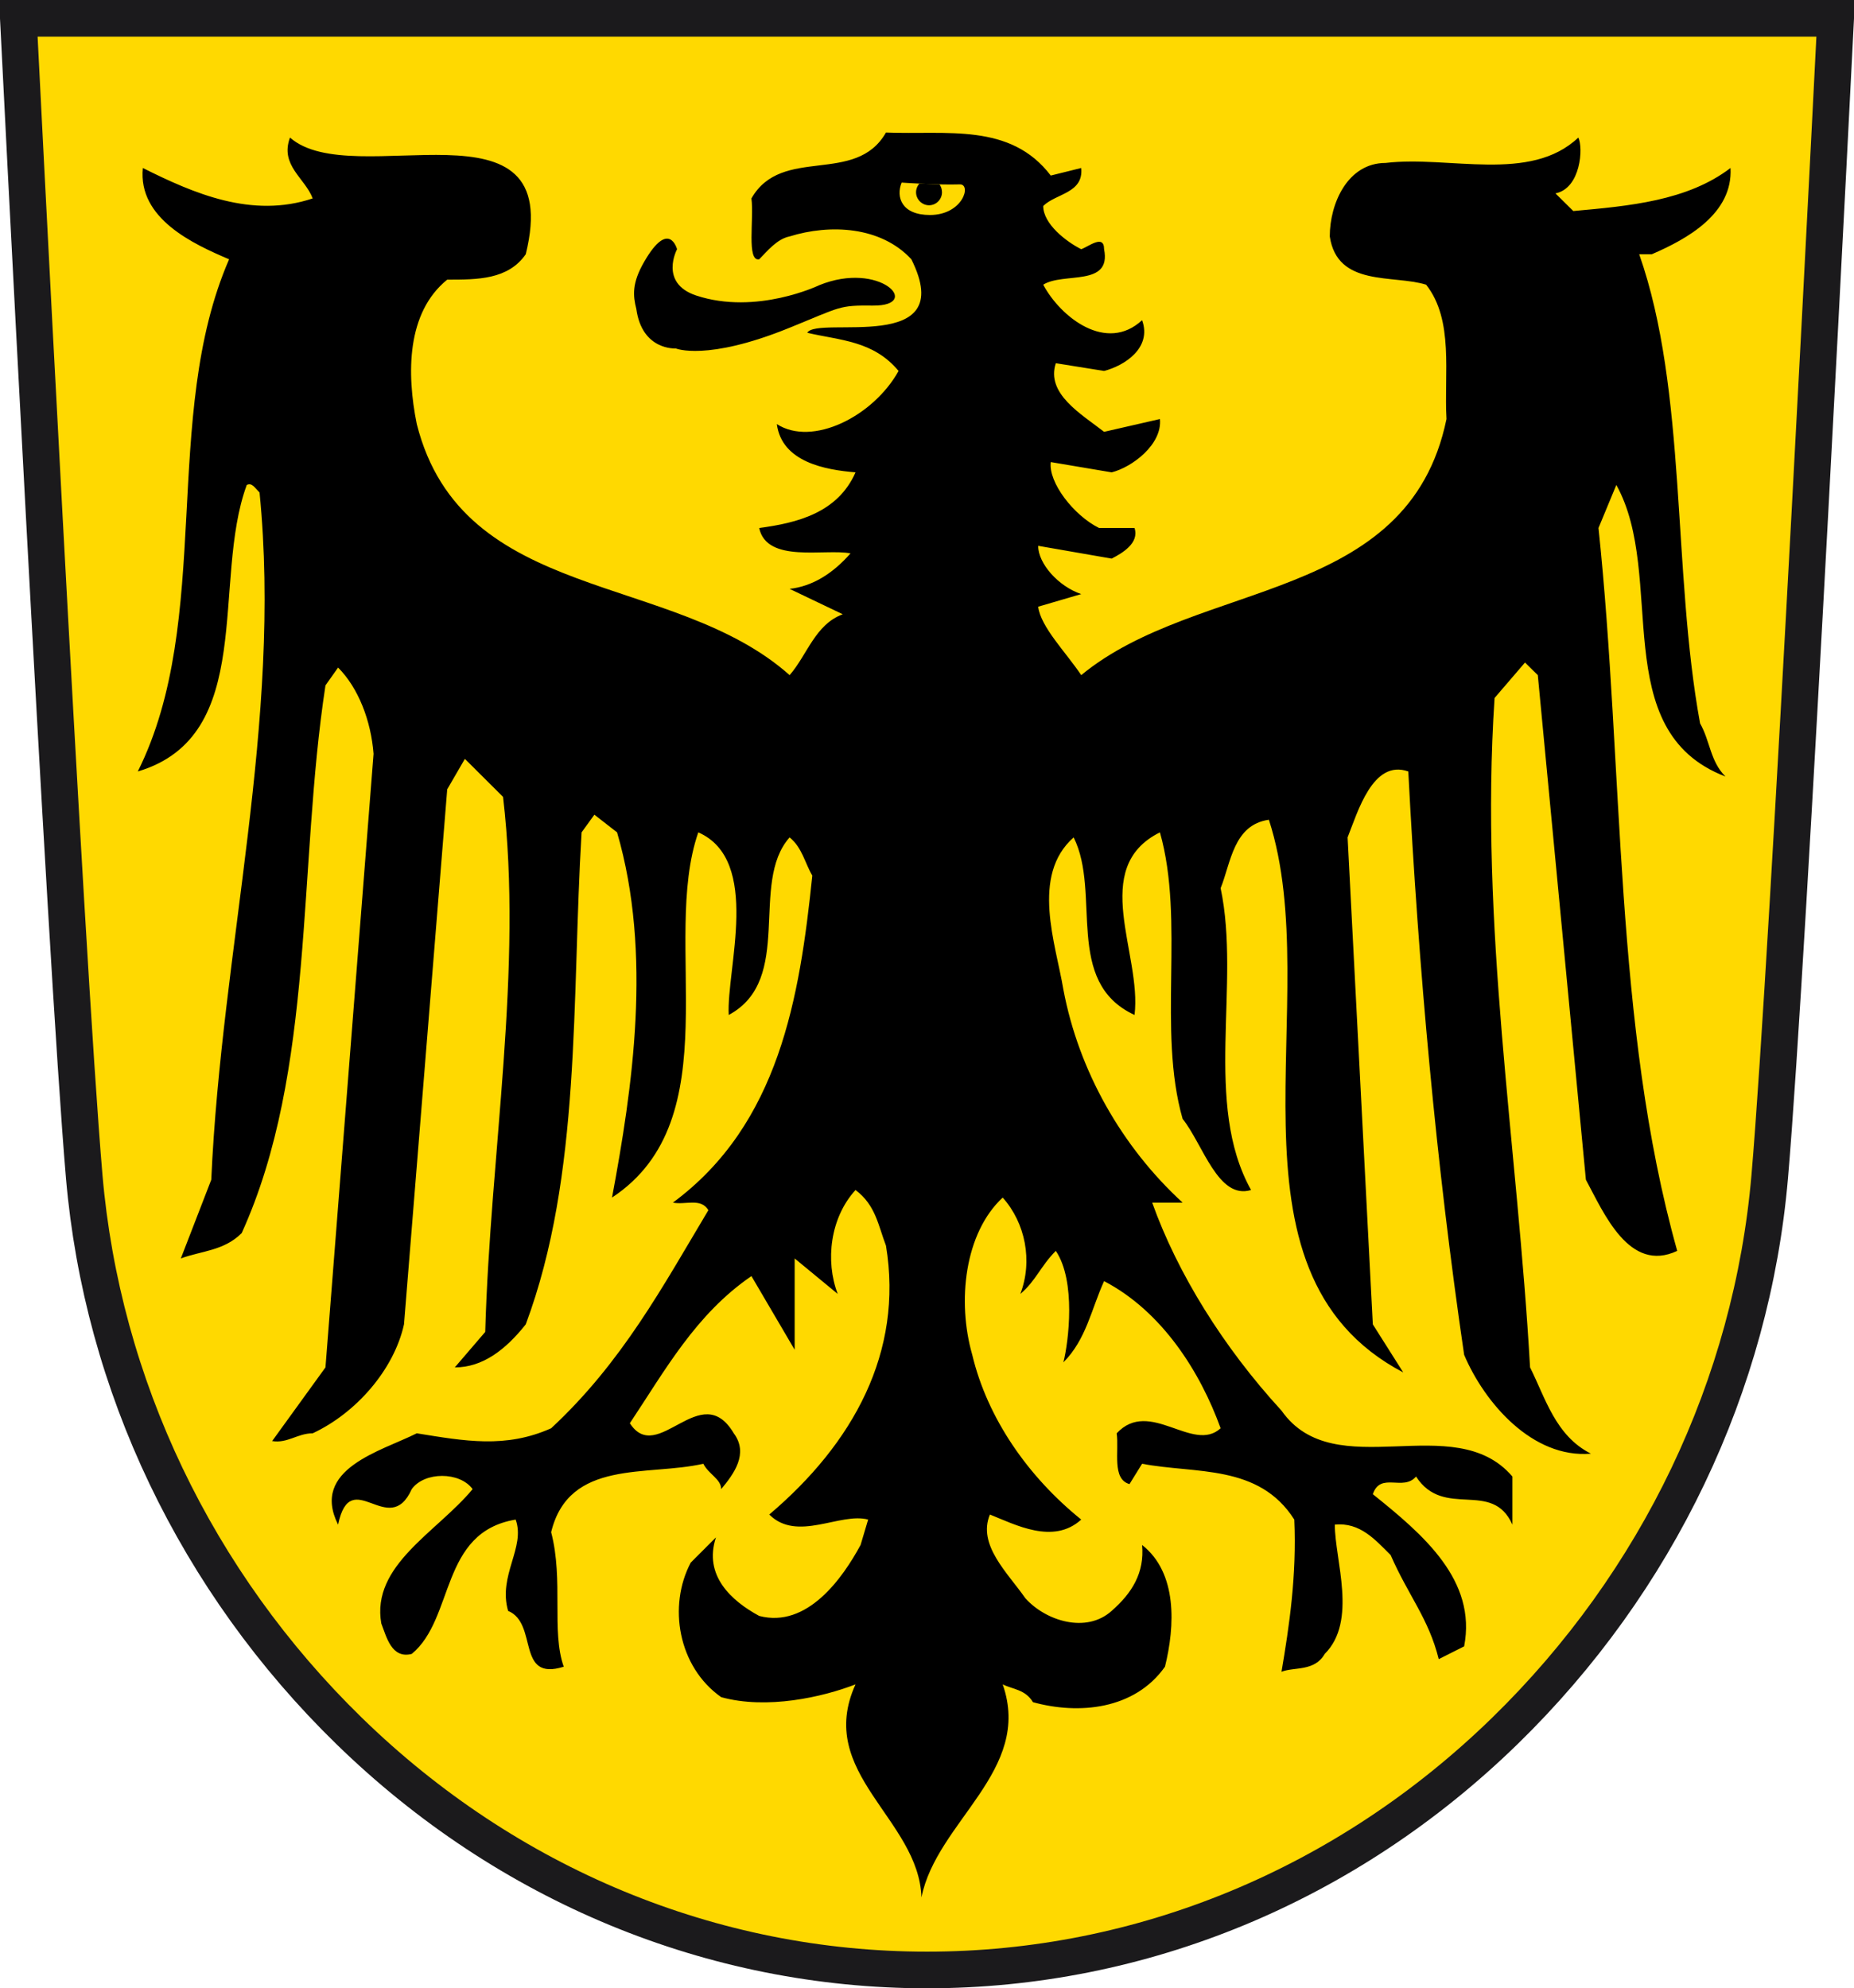 <?xml version="1.0" encoding="UTF-8" standalone="no"?>
<!-- Created with Inkscape (http://www.inkscape.org/) -->
<svg
   xmlns:svg="http://www.w3.org/2000/svg"
   xmlns="http://www.w3.org/2000/svg"
   version="1.0"
   width="524.573"
   height="562.638"
   id="svg2883">
  <defs
     id="defs2885">
    <clipPath
       id="clipPath261">
      <path
         d="M 336.619,21.861 L 336.619,19.909 L 334.667,19.909 L 336.619,21.861 z M 336.619,28.083 L 336.619,25.659 L 330.869,19.909 L 328.446,19.909 L 336.619,28.083 z M 336.619,34.601 L 336.619,31.881 L 324.648,19.909 L 321.928,19.909 L 336.619,34.601 z M 336.619,41.537 L 336.619,38.399 L 318.13,19.909 L 314.992,19.909 L 336.619,41.537 z"
         id="path263" />
    </clipPath>
    <clipPath
       id="clipPath281">
      <path
         d="M 332.504,42.722 L 335.165,42.722 L 313.808,21.363 L 313.808,24.025 L 332.504,42.722 z M 327.023,42.722 L 329.833,42.722 L 313.808,26.696 L 313.808,29.506 L 327.023,42.722 z M 321.542,42.722 L 324.352,42.722 L 313.808,32.177 L 313.808,34.987 L 321.542,42.722 z M 313.808,42.722 L 319.019,42.722 L 313.808,37.51 L 313.808,42.722 z"
         id="path283" />
    </clipPath>
    <clipPath
       id="clipPath17">
      <path
         d="M 0,841.89 L 595.276,841.89 L 595.276,0 L 0,0 L 0,841.89 z"
         id="path19" />
    </clipPath>
    <clipPath
       id="clipPath23">
      <path
         d="M 0.03,841.95 L 595.29,841.95 L 595.29,0.03 L 0.03,0.03 L 0.03,841.95 z"
         id="path25" />
    </clipPath>
  </defs>
  <g
     transform="translate(-463.428,-362.472)"
     id="layer1">
    <path
       d="M 466.587,364.495 C 466.587,364.495 479.892,630.129 485.23,692.228 C 490.299,751.224 516.913,806.938 560.168,849.104 C 604.924,892.739 662.993,916.763 723.685,916.763 C 784.374,916.763 842.452,892.739 887.202,849.104 C 930.457,806.938 957.068,751.224 962.133,692.228 C 967.474,630.129 980.79,364.495 980.79,364.495 L 466.587,364.495 z"
       id="path2524"
       style="fill:#ffd900;fill-opacity:1;stroke:none;stroke-width:10.37;stroke-linecap:butt;stroke-linejoin:miter;stroke-miterlimit:4;stroke-dasharray:none;stroke-opacity:1" />
    <path
       d="M 468.613,367.657 C 468.613,367.657 481.918,633.29 487.256,695.39 C 492.325,754.385 518.939,810.099 562.194,852.266 C 606.95,895.901 665.019,919.925 725.711,919.925 C 786.4,919.925 844.478,895.901 889.228,852.266 C 932.483,810.099 959.094,754.385 964.16,695.39 C 969.5,633.29 982.816,367.657 982.816,367.657 L 468.613,367.657 z"
       id="path2522"
       style="fill:none;fill-opacity:1;stroke:#1b1a1c;stroke-width:10.37;stroke-linecap:butt;stroke-linejoin:miter;stroke-miterlimit:4;stroke-dasharray:none;stroke-opacity:1" />
    <g
       transform="matrix(2.816,0,0,2.816,2503.146,-1001.389)"
       id="g3015">
      <path
         d="M -660.395,515.377 C -659.816,519.575 -656.431,519.34 -656.431,519.34 C -656.431,519.34 -653.337,520.643 -645.085,517.295 C -639.764,515.142 -640.108,514.997 -636.597,515.033 C -631.602,515.069 -635.909,510.491 -642.026,512.988 C -642.026,512.988 -648.324,516.028 -654.386,514.02 C -658.133,512.771 -656.305,509.369 -656.305,509.369 C -656.305,509.369 -657.101,506.292 -659.598,510.617 C -660.847,512.771 -660.739,514.02 -660.395,515.377"
         id="path299"
         style="fill:#000000;fill-opacity:1;fill-rule:nonzero;stroke:none" />
      <path
         d="M -633.738,502.673 C -634.335,504.121 -633.738,505.93 -630.897,505.93 C -627.567,505.93 -626.68,502.8 -627.911,502.854 C -630.227,502.926 -633.738,502.673 -633.738,502.673 M -618.754,501.967 L -615.695,501.207 C -615.442,503.759 -618.247,503.759 -619.513,505.026 C -619.513,506.817 -617.233,508.591 -615.695,509.369 C -614.935,509.097 -613.397,507.831 -613.397,509.369 C -612.637,513.187 -617.487,511.649 -619.513,512.934 C -617.74,516.246 -613.143,519.811 -609.578,516.499 C -608.565,519.304 -611.37,521.078 -613.397,521.602 L -618.247,520.824 C -619.26,523.883 -615.695,525.928 -613.397,527.719 L -607.787,526.434 C -607.533,528.986 -610.592,531.284 -612.637,531.791 L -618.754,530.759 C -619.007,532.804 -616.455,536.116 -613.903,537.383 L -610.338,537.383 C -609.832,538.921 -611.623,539.935 -612.637,540.459 L -620.02,539.174 C -620.02,540.966 -617.993,543.246 -615.695,544.024 L -620.02,545.291 C -619.767,547.336 -617.233,549.87 -615.695,552.168 C -603.968,542.486 -582.831,545.038 -578.994,526.434 C -579.248,521.856 -578.234,516.499 -581.039,512.934 C -584.351,511.902 -589.961,513.187 -590.721,508.084 C -590.721,504.772 -588.93,500.7 -585.111,500.7 C -578.741,499.94 -570.597,502.745 -565.747,498.149 C -565.241,499.162 -565.494,503.252 -568.046,503.759 L -566.254,505.532 C -560.644,505.026 -554.799,504.519 -550.456,501.207 C -550.202,505.786 -554.799,508.337 -558.364,509.875 L -559.631,509.875 C -554.799,523.629 -556.319,541.726 -553.514,557.018 C -552.5,558.792 -552.5,560.837 -550.962,562.357 C -562.942,557.778 -556.826,542.233 -561.929,533.058 L -563.721,537.383 C -561.169,561.597 -562.182,587.331 -555.812,610.024 C -560.644,612.304 -563.196,606.188 -564.987,602.876 L -569.819,552.168 L -571.104,550.901 L -574.163,554.466 C -575.683,577.395 -571.864,599.311 -570.597,621.733 C -569.059,624.791 -568.046,628.61 -564.481,630.401 C -570.344,630.908 -575.176,625.298 -577.221,620.466 C -580.026,601.356 -581.799,581.739 -582.831,561.85 C -586.396,560.583 -587.916,565.94 -588.93,568.474 L -586.396,617.408 L -583.338,622.24 C -602.702,612.051 -590.975,584.797 -596.838,566.7 C -600.403,567.207 -600.657,571.025 -601.688,573.577 C -599.643,583.259 -603.461,595.239 -598.63,603.907 C -601.941,604.921 -603.461,599.311 -605.506,596.759 C -608.058,587.855 -605.253,576.889 -607.787,567.967 C -614.935,571.532 -609.578,580.2 -610.338,586.317 C -617.487,583.005 -613.65,574.084 -616.455,568.474 C -620.798,572.31 -618.247,579.187 -617.487,583.765 C -615.948,591.927 -611.623,599.564 -605.506,605.174 L -608.565,605.174 C -606.013,612.304 -601.416,619.706 -595.571,626.076 C -590.215,633.713 -578.234,625.823 -572.371,632.7 L -572.371,637.532 C -574.416,632.953 -579.248,637.025 -582.053,632.7 C -583.338,634.22 -585.618,632.193 -586.396,634.473 C -581.293,638.563 -575.936,643.142 -577.221,649.765 L -579.773,651.05 C -580.786,646.96 -582.831,644.662 -584.605,640.59 C -586.143,639.07 -587.663,637.278 -590.215,637.532 C -590.215,641.097 -587.916,647.213 -591.228,650.525 C -592.26,652.317 -594.286,651.81 -595.571,652.317 C -594.793,647.72 -594.033,642.635 -594.286,637.025 C -597.851,631.415 -604.222,632.446 -609.578,631.415 L -610.845,633.46 C -612.637,632.953 -611.877,630.148 -612.13,628.356 C -608.818,624.791 -604.475,630.401 -601.688,627.85 C -603.715,622.24 -607.533,616.123 -613.397,613.064 C -614.682,615.87 -615.188,618.928 -617.487,621.226 C -616.962,619.181 -616.202,613.064 -618.247,610.024 C -619.767,611.544 -620.274,613.064 -621.812,614.349 C -620.545,611.038 -621.305,607.219 -623.585,604.667 C -627.422,608.233 -628.182,615.109 -626.644,620.466 C -625.124,626.836 -621.052,632.7 -615.695,637.025 C -618.5,639.577 -622.319,637.532 -624.87,636.518 C -626.137,639.577 -623.079,642.382 -621.305,644.933 C -619.26,647.213 -615.188,648.498 -612.637,646.2 C -610.592,644.408 -609.325,642.382 -609.578,639.577 C -606.013,642.382 -606.267,647.72 -607.28,651.81 C -610.338,656.135 -615.948,656.642 -620.545,655.375 C -621.305,654.09 -622.572,654.09 -623.585,653.584 C -620.545,662.252 -630.227,667.355 -631.747,674.992 C -632,667.102 -642.442,662.505 -638.371,653.584 C -641.682,654.869 -647.292,656.135 -651.871,654.869 C -656.214,651.81 -657.228,645.693 -654.929,641.35 L -652.396,638.816 C -653.663,642.635 -650.858,645.187 -648.052,646.707 C -643.221,647.974 -639.655,642.888 -637.864,639.577 L -637.104,637.025 C -639.909,636.265 -644.234,639.323 -647.039,636.518 C -638.624,629.388 -633.539,620.213 -635.312,609.499 C -636.09,607.473 -636.344,605.428 -638.371,603.907 C -640.922,606.694 -641.429,611.038 -640.162,614.349 L -644.487,610.784 L -644.487,619.959 L -648.831,612.558 C -654.423,616.394 -657.481,621.986 -661.046,627.343 C -658.259,631.668 -653.916,622.764 -650.604,628.356 C -649.084,630.401 -650.604,632.446 -651.871,633.966 C -651.871,632.953 -653.156,632.446 -653.663,631.415 C -659.273,632.7 -667.163,630.908 -668.955,638.292 C -667.688,643.142 -668.955,648.245 -667.688,651.81 C -672.52,653.33 -670.221,647.467 -673.28,646.2 C -674.311,642.635 -671.506,639.83 -672.52,637.025 C -680.156,638.292 -678.636,646.96 -682.962,650.525 C -685.007,651.05 -685.513,648.752 -686.02,647.467 C -687.052,641.603 -680.428,638.292 -676.845,633.966 C -678.13,632.193 -681.695,632.193 -682.962,633.966 C -685.26,639.07 -689.078,631.415 -690.363,637.532 C -693.168,631.922 -686.02,630.148 -682.455,628.356 C -677.623,629.135 -673.533,629.895 -668.955,627.85 C -661.824,621.226 -657.734,613.589 -653.156,605.934 C -653.916,604.667 -655.454,605.428 -656.721,605.174 C -646.026,597.266 -643.981,584.526 -642.714,572.31 C -643.474,571.025 -643.727,569.505 -644.994,568.474 C -649.084,573.07 -644.487,582.752 -651.111,586.317 C -651.364,581.739 -647.799,570.772 -654.169,567.967 C -657.988,578.934 -650.858,596.759 -662.838,604.667 C -660.793,593.701 -658.766,580.2 -662.331,567.967 L -664.611,566.193 L -665.896,567.967 C -666.91,584.797 -665.896,602.369 -671.506,617.408 C -673.533,619.959 -675.831,621.733 -678.636,621.733 L -675.578,618.168 C -675.071,600.071 -671.76,581.739 -673.786,564.402 L -677.623,560.583 L -679.397,563.642 L -683.74,617.408 C -684.753,621.986 -688.572,626.33 -692.915,628.356 C -694.435,628.356 -695.449,629.388 -696.987,629.135 L -691.63,621.733 L -686.798,560.077 C -687.052,556.765 -688.318,553.453 -690.363,551.408 L -691.63,553.2 C -694.435,571.532 -692.644,591.927 -700.045,608.233 C -701.819,610.024 -704.117,610.024 -706.162,610.784 L -703.104,602.876 C -702.072,579.694 -695.973,556.765 -698.253,533.818 C -698.76,533.311 -699.014,532.804 -699.538,533.058 C -703.104,542.74 -698.507,558.285 -710.487,561.85 C -702.85,546.558 -708.189,526.181 -701.312,510.382 C -704.877,508.862 -710.487,506.31 -709.98,501.207 C -704.877,503.759 -699.014,506.31 -692.915,504.265 C -693.675,502.22 -696.227,500.954 -695.195,498.149 C -688.825,503.759 -667.416,493.317 -671.506,509.875 C -673.28,512.427 -676.338,512.427 -679.397,512.427 C -683.486,515.739 -683.486,521.856 -682.455,526.941 C -677.876,545.038 -656.721,541.726 -644.994,552.168 C -643.221,550.141 -642.442,547.083 -639.655,546.051 L -644.994,543.5 C -642.714,543.246 -640.669,541.98 -638.877,539.935 C -641.429,539.428 -647.292,540.966 -648.052,537.383 C -644.234,536.876 -640.162,535.863 -638.371,531.791 C -641.429,531.538 -645.772,530.759 -646.279,526.941 C -642.714,529.239 -636.597,526.181 -634.045,521.602 C -636.597,518.544 -639.909,518.544 -643.221,517.766 C -642.189,515.992 -627.929,520.064 -632.761,510.382 C -635.819,507.07 -640.922,506.817 -644.994,508.084 C -646.279,508.337 -647.292,509.622 -648.052,510.382 C -649.337,510.636 -648.559,506.31 -648.831,504.265 C -645.772,498.909 -638.371,502.999 -635.312,497.642 C -629.195,497.895 -622.825,496.628 -618.754,501.967"
         id="path301"
         style="fill:#000000;fill-opacity:1;fill-rule:nonzero;stroke:none" />
      <path
         d="M -632.29,503.65 C -632.29,503.306 -632.163,503.017 -631.964,502.781 L -629.937,502.854 C -629.775,503.071 -629.684,503.342 -629.684,503.65 C -629.684,504.356 -630.263,504.953 -630.987,504.953 C -631.693,504.953 -632.29,504.356 -632.29,503.65"
         id="path303"
         style="fill:#000000;fill-opacity:1;fill-rule:nonzero;stroke:none" />
    </g>
  </g>
</svg>
